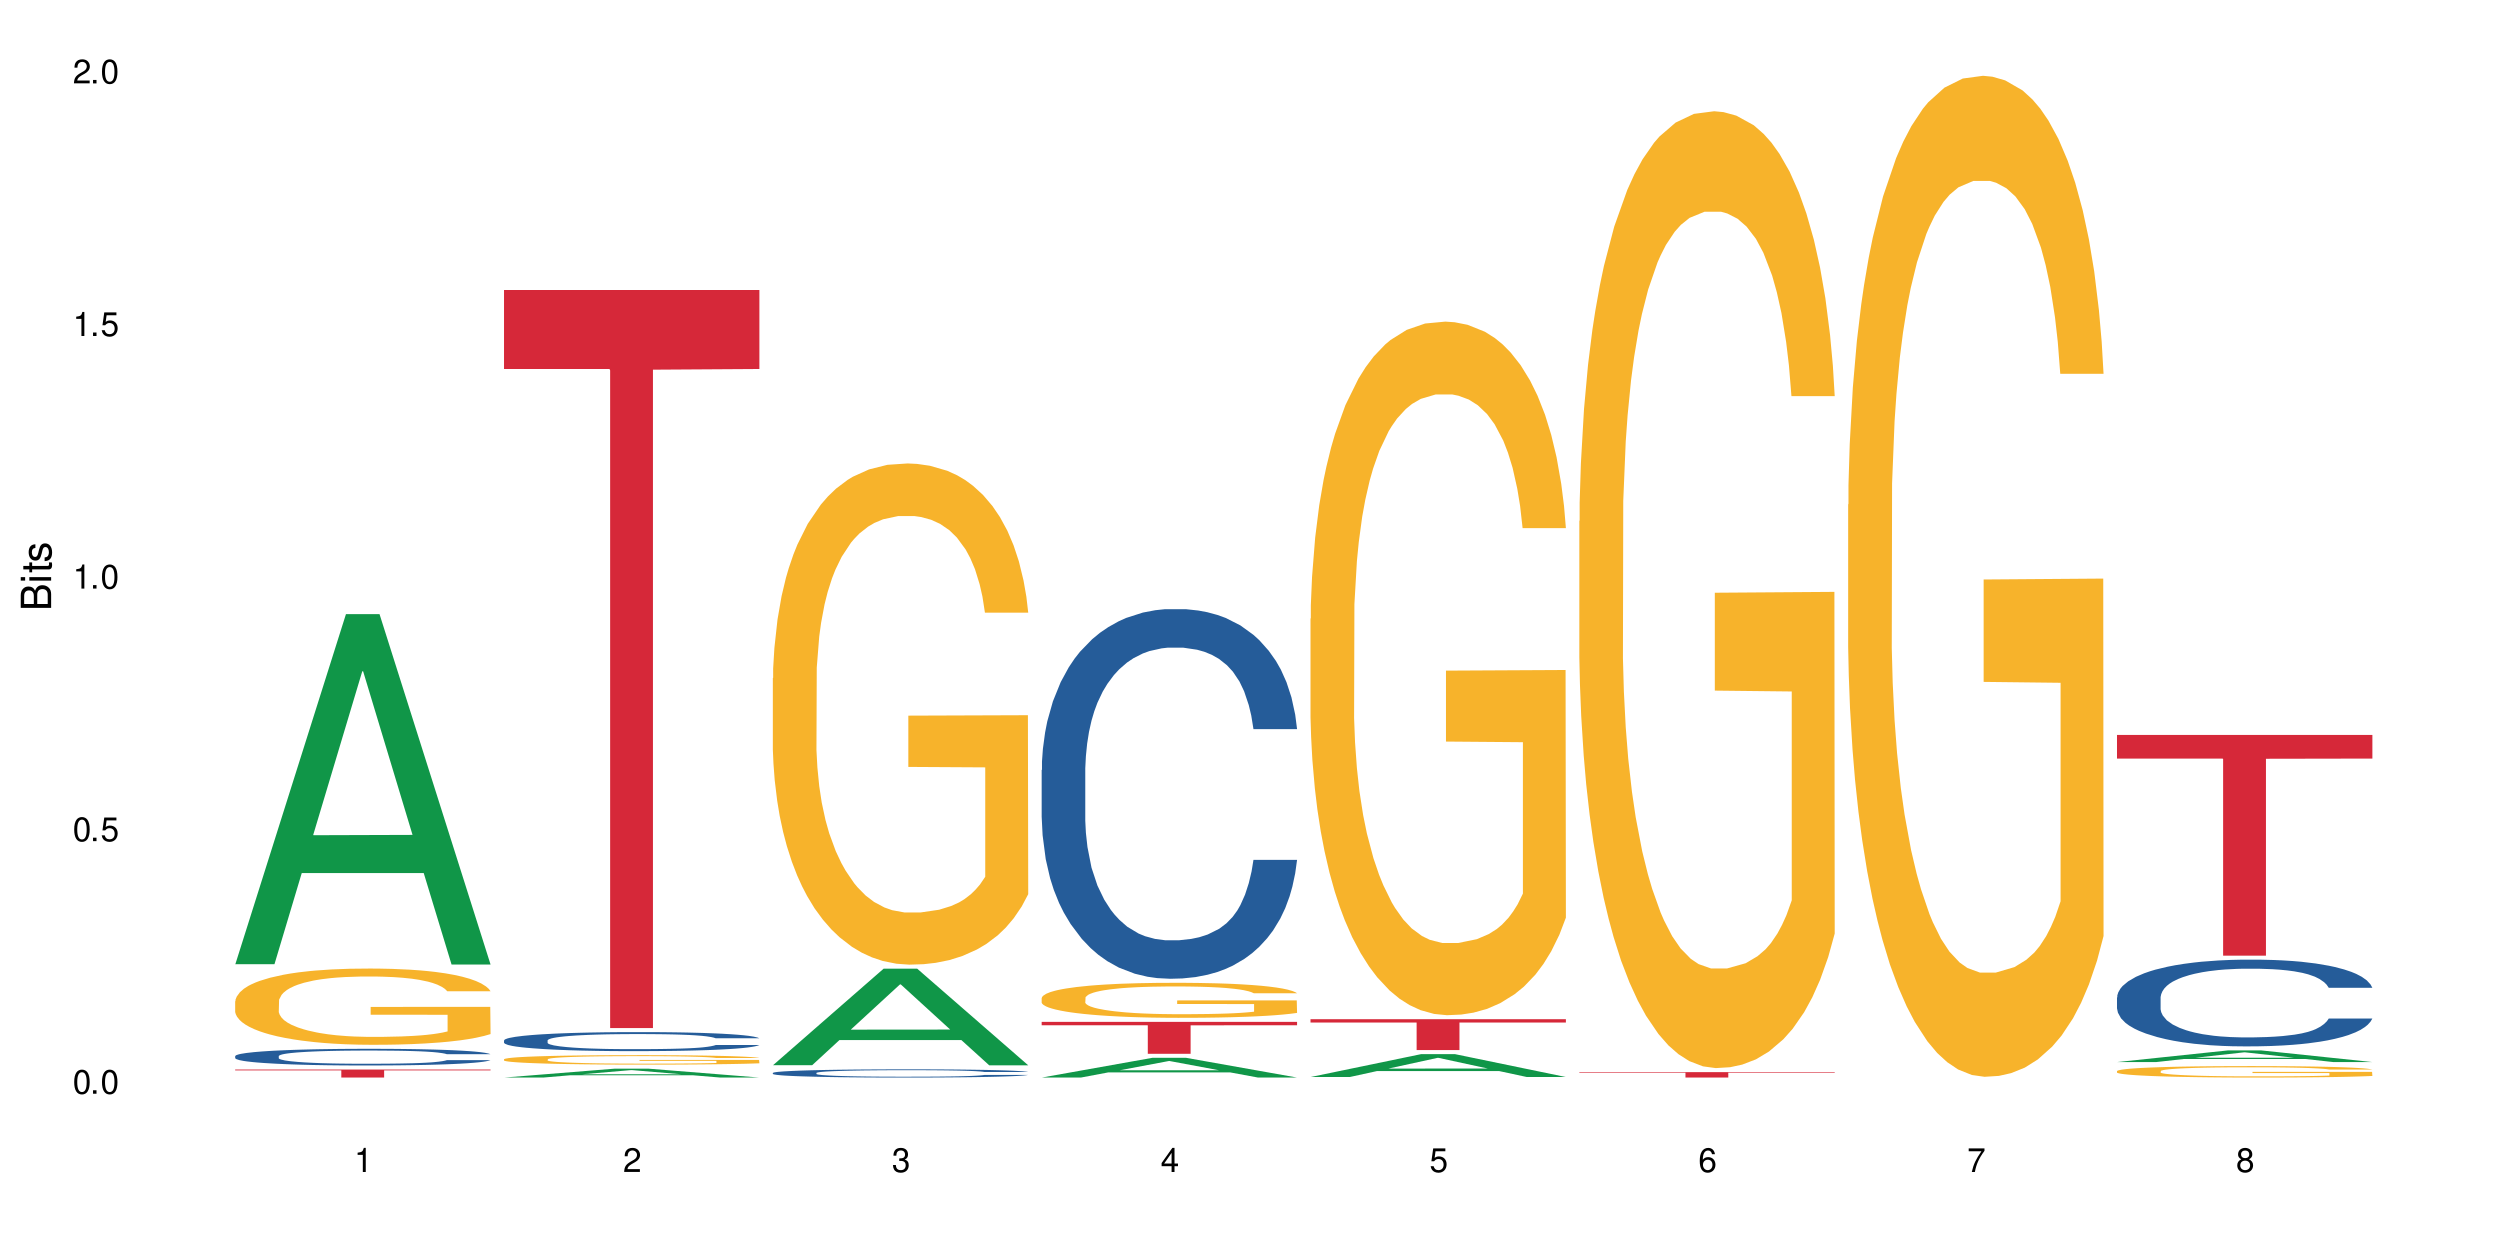 <?xml version="1.0" encoding="UTF-8"?>
<svg xmlns="http://www.w3.org/2000/svg" xmlns:xlink="http://www.w3.org/1999/xlink" width="720" height="360" viewBox="0 0 720 360">
<defs>
<g>
<g id="glyph-0-0">
</g>
<g id="glyph-0-1">
<path d="M 2.641 -6.938 C 2 -6.938 1.422 -6.656 1.078 -6.172 C 0.641 -5.562 0.406 -4.641 0.406 -3.359 C 0.406 -1.016 1.188 0.219 2.641 0.219 C 4.078 0.219 4.859 -1.016 4.859 -3.297 C 4.859 -4.641 4.656 -5.547 4.203 -6.172 C 3.844 -6.656 3.281 -6.938 2.641 -6.938 Z M 2.641 -6.188 C 3.547 -6.188 4 -5.25 4 -3.375 C 4 -1.406 3.562 -0.484 2.625 -0.484 C 1.734 -0.484 1.281 -1.438 1.281 -3.344 C 1.281 -5.25 1.734 -6.188 2.641 -6.188 Z M 2.641 -6.188 "/>
</g>
<g id="glyph-0-2">
<path d="M 1.828 -1 L 0.828 -1 L 0.828 0 L 1.828 0 Z M 1.828 -1 "/>
</g>
<g id="glyph-0-3">
<path d="M 4.562 -6.797 L 1.062 -6.797 L 0.547 -3.094 L 1.328 -3.094 C 1.719 -3.562 2.047 -3.734 2.578 -3.734 C 3.484 -3.734 4.062 -3.109 4.062 -2.094 C 4.062 -1.125 3.484 -0.531 2.578 -0.531 C 1.828 -0.531 1.375 -0.906 1.188 -1.672 L 0.328 -1.672 C 0.453 -1.109 0.547 -0.844 0.75 -0.594 C 1.125 -0.078 1.828 0.219 2.594 0.219 C 3.969 0.219 4.922 -0.781 4.922 -2.219 C 4.922 -3.562 4.031 -4.484 2.719 -4.484 C 2.25 -4.484 1.859 -4.359 1.469 -4.062 L 1.734 -5.969 L 4.562 -5.969 Z M 4.562 -6.797 "/>
</g>
<g id="glyph-0-4">
<path d="M 2.484 -4.938 L 2.484 0 L 3.328 0 L 3.328 -6.938 L 2.766 -6.938 C 2.469 -5.875 2.281 -5.734 0.984 -5.562 L 0.984 -4.938 Z M 2.484 -4.938 "/>
</g>
<g id="glyph-0-5">
<path d="M 4.859 -0.828 L 1.281 -0.828 C 1.359 -1.406 1.672 -1.781 2.5 -2.281 L 3.469 -2.828 C 4.406 -3.344 4.906 -4.062 4.906 -4.906 C 4.906 -5.484 4.672 -6.031 4.266 -6.406 C 3.859 -6.766 3.375 -6.938 2.719 -6.938 C 1.859 -6.938 1.219 -6.625 0.844 -6.031 C 0.609 -5.672 0.5 -5.234 0.484 -4.531 L 1.328 -4.531 C 1.359 -5.016 1.406 -5.281 1.531 -5.516 C 1.75 -5.938 2.188 -6.203 2.703 -6.203 C 3.469 -6.203 4.031 -5.641 4.031 -4.891 C 4.031 -4.344 3.719 -3.859 3.125 -3.516 L 2.234 -3 C 0.812 -2.172 0.406 -1.531 0.328 -0.016 L 4.859 -0.016 Z M 4.859 -0.828 "/>
</g>
<g id="glyph-0-6">
<path d="M 2.125 -3.188 L 2.578 -3.188 C 3.5 -3.188 3.984 -2.766 3.984 -1.922 C 3.984 -1.062 3.469 -0.531 2.594 -0.531 C 1.656 -0.531 1.203 -1 1.156 -2.016 L 0.312 -2.016 C 0.344 -1.453 0.438 -1.094 0.609 -0.781 C 0.953 -0.109 1.625 0.219 2.547 0.219 C 3.953 0.219 4.859 -0.625 4.859 -1.938 C 4.859 -2.828 4.516 -3.297 3.703 -3.594 C 4.344 -3.844 4.656 -4.328 4.656 -5.031 C 4.656 -6.219 3.875 -6.938 2.578 -6.938 C 1.203 -6.938 0.484 -6.172 0.453 -4.703 L 1.297 -4.703 C 1.312 -5.125 1.344 -5.359 1.453 -5.578 C 1.641 -5.969 2.062 -6.203 2.594 -6.203 C 3.344 -6.203 3.797 -5.75 3.797 -5 C 3.797 -4.516 3.609 -4.219 3.25 -4.047 C 3.016 -3.953 2.703 -3.922 2.125 -3.906 Z M 2.125 -3.188 "/>
</g>
<g id="glyph-0-7">
<path d="M 3.141 -1.672 L 3.141 0 L 3.984 0 L 3.984 -1.672 L 4.984 -1.672 L 4.984 -2.438 L 3.984 -2.438 L 3.984 -6.938 L 3.359 -6.938 L 0.266 -2.578 L 0.266 -1.672 Z M 3.141 -2.438 L 1 -2.438 L 3.141 -5.5 Z M 3.141 -2.438 "/>
</g>
<g id="glyph-0-8">
<path d="M 4.781 -5.125 C 4.609 -6.266 3.891 -6.938 2.844 -6.938 C 2.094 -6.938 1.422 -6.578 1.031 -5.953 C 0.594 -5.266 0.406 -4.422 0.406 -3.172 C 0.406 -2 0.578 -1.25 0.984 -0.641 C 1.359 -0.078 1.953 0.219 2.703 0.219 C 3.984 0.219 4.922 -0.75 4.922 -2.094 C 4.922 -3.375 4.062 -4.281 2.844 -4.281 C 2.172 -4.281 1.641 -4.031 1.281 -3.516 C 1.281 -5.234 1.828 -6.188 2.797 -6.188 C 3.391 -6.188 3.797 -5.797 3.938 -5.125 Z M 2.734 -3.531 C 3.547 -3.531 4.062 -2.953 4.062 -2.031 C 4.062 -1.156 3.484 -0.531 2.703 -0.531 C 1.922 -0.531 1.328 -1.188 1.328 -2.078 C 1.328 -2.938 1.906 -3.531 2.734 -3.531 Z M 2.734 -3.531 "/>
</g>
<g id="glyph-0-9">
<path d="M 4.984 -6.797 L 0.438 -6.797 L 0.438 -5.969 L 4.109 -5.969 C 2.5 -3.656 1.828 -2.234 1.328 0 L 2.219 0 C 2.594 -2.172 3.453 -4.047 4.984 -6.094 Z M 4.984 -6.797 "/>
</g>
<g id="glyph-0-10">
<path d="M 3.75 -3.656 C 4.469 -4.094 4.688 -4.438 4.688 -5.078 C 4.688 -6.172 3.844 -6.938 2.641 -6.938 C 1.438 -6.938 0.594 -6.172 0.594 -5.094 C 0.594 -4.438 0.812 -4.094 1.516 -3.656 C 0.734 -3.266 0.359 -2.703 0.359 -1.922 C 0.359 -0.656 1.281 0.219 2.641 0.219 C 3.984 0.219 4.922 -0.656 4.922 -1.922 C 4.922 -2.703 4.531 -3.266 3.75 -3.656 Z M 2.641 -6.188 C 3.359 -6.188 3.812 -5.75 3.812 -5.062 C 3.812 -4.406 3.344 -3.984 2.641 -3.984 C 1.922 -3.984 1.453 -4.406 1.453 -5.078 C 1.453 -5.75 1.922 -6.188 2.641 -6.188 Z M 2.641 -3.266 C 3.484 -3.266 4.062 -2.719 4.062 -1.906 C 4.062 -1.078 3.484 -0.531 2.625 -0.531 C 1.797 -0.531 1.219 -1.094 1.219 -1.906 C 1.219 -2.719 1.781 -3.266 2.641 -3.266 Z M 2.641 -3.266 "/>
</g>
<g id="glyph-1-0">
</g>
<g id="glyph-1-1">
<path d="M 0 -0.953 L 0 -4.891 C 0 -5.719 -0.234 -6.344 -0.734 -6.797 C -1.188 -7.234 -1.812 -7.469 -2.5 -7.469 C -3.547 -7.469 -4.188 -7 -4.625 -5.875 C -4.984 -6.688 -5.625 -7.094 -6.531 -7.094 C -7.172 -7.094 -7.734 -6.859 -8.141 -6.391 C -8.562 -5.922 -8.75 -5.344 -8.75 -4.5 L -8.75 -0.953 Z M -4.984 -2.062 L -7.766 -2.062 L -7.766 -4.219 C -7.766 -4.844 -7.688 -5.203 -7.453 -5.5 C -7.219 -5.812 -6.859 -5.969 -6.375 -5.969 C -5.891 -5.969 -5.531 -5.812 -5.297 -5.5 C -5.062 -5.203 -4.984 -4.844 -4.984 -4.219 Z M -0.984 -2.062 L -4 -2.062 L -4 -4.781 C -4 -5.766 -3.438 -6.359 -2.484 -6.359 C -1.547 -6.359 -0.984 -5.766 -0.984 -4.781 Z M -0.984 -2.062 "/>
</g>
<g id="glyph-1-2">
<path d="M -6.281 -1.797 L -6.281 -0.797 L 0 -0.797 L 0 -1.797 Z M -8.75 -1.797 L -8.75 -0.797 L -7.484 -0.797 L -7.484 -1.797 Z M -8.75 -1.797 "/>
</g>
<g id="glyph-1-3">
<path d="M -6.281 -3.047 L -6.281 -2.016 L -8.016 -2.016 L -8.016 -1.016 L -6.281 -1.016 L -6.281 -0.172 L -5.469 -0.172 L -5.469 -1.016 L -0.719 -1.016 C -0.078 -1.016 0.281 -1.453 0.281 -2.234 C 0.281 -2.5 0.25 -2.719 0.188 -3.047 L -0.641 -3.047 C -0.609 -2.906 -0.594 -2.766 -0.594 -2.562 C -0.594 -2.141 -0.719 -2.016 -1.156 -2.016 L -5.469 -2.016 L -5.469 -3.047 Z M -6.281 -3.047 "/>
</g>
<g id="glyph-1-4">
<path d="M -4.531 -5.25 C -5.766 -5.25 -6.469 -4.422 -6.469 -2.969 C -6.469 -1.516 -5.719 -0.562 -4.547 -0.562 C -3.562 -0.562 -3.094 -1.062 -2.734 -2.562 L -2.516 -3.484 C -2.344 -4.188 -2.094 -4.469 -1.641 -4.469 C -1.047 -4.469 -0.641 -3.875 -0.641 -3 C -0.641 -2.453 -0.797 -2 -1.062 -1.75 C -1.25 -1.594 -1.422 -1.531 -1.875 -1.469 L -1.875 -0.406 C -0.422 -0.453 0.281 -1.266 0.281 -2.922 C 0.281 -4.5 -0.5 -5.516 -1.719 -5.516 C -2.656 -5.516 -3.172 -4.984 -3.469 -3.734 L -3.703 -2.766 C -3.891 -1.953 -4.156 -1.609 -4.594 -1.609 C -5.188 -1.609 -5.547 -2.125 -5.547 -2.938 C -5.547 -3.75 -5.203 -4.172 -4.531 -4.203 Z M -4.531 -5.25 "/>
</g>
</g>
</defs>
<rect x="-72" y="-36" width="864" height="432" fill="rgb(100%, 100%, 100%)" fill-opacity="1"/>
<path fill-rule="nonzero" fill="rgb(6.275%, 58.824%, 28.235%)" fill-opacity="1" d="M 67.73 277.688 L 67.809 277.594 L 99.637 176.863 L 109.301 176.863 L 141.281 277.781 L 130.047 277.781 L 122.031 251.438 L 86.906 251.438 L 79.047 277.688 L 67.73 277.688 L 90.285 240.543 L 118.809 240.449 L 104.586 193.352 L 104.43 193.258 L 104.27 193.543 L 90.207 240.449 L 90.285 240.543 Z M 67.73 277.688 "/>
<path fill-rule="nonzero" fill="rgb(14.51%, 36.078%, 60%)" fill-opacity="1" d="M 67.73 304.148 L 67.82 304.145 L 67.82 304.039 L 68.09 303.871 L 68.719 303.664 L 69.344 303.516 L 70.961 303.258 L 73.203 303.008 L 75.535 302.816 L 77.238 302.703 L 78.766 302.613 L 82.262 302.453 L 84.504 302.367 L 86.926 302.293 L 89.887 302.219 L 92.039 302.176 L 96.883 302.105 L 100.469 302.074 L 103.25 302.062 L 109.262 302.062 L 112.848 302.078 L 115.449 302.102 L 118.32 302.137 L 120.742 302.176 L 124.957 302.273 L 128.727 302.395 L 130.43 302.465 L 133.121 302.602 L 135.184 302.734 L 136.617 302.848 L 138.234 303.008 L 139.668 303.207 L 140.746 303.43 L 141.281 303.617 L 128.727 303.617 L 128.098 303.441 L 127.379 303.309 L 126.035 303.129 L 124.688 303 L 122.805 302.875 L 121.102 302.789 L 118.77 302.707 L 116.707 302.652 L 114.555 302.613 L 112.488 302.59 L 108.543 302.562 L 103.969 302.562 L 102.266 302.57 L 98.766 302.605 L 96.883 302.637 L 94.191 302.699 L 92.309 302.754 L 90.066 302.844 L 88.539 302.918 L 86.656 303.031 L 85.312 303.133 L 83.785 303.277 L 82.891 303.387 L 82.082 303.508 L 81.363 303.652 L 80.828 303.809 L 80.469 303.969 L 80.289 304.125 L 80.289 304.805 L 80.469 304.965 L 80.918 305.148 L 82.082 305.414 L 83.785 305.648 L 85.762 305.832 L 87.645 305.965 L 88.719 306.023 L 90.156 306.094 L 92.398 306.184 L 95.629 306.27 L 97.512 306.305 L 100.383 306.34 L 103.34 306.359 L 107.289 306.359 L 110.785 306.34 L 113.117 306.32 L 115.539 306.285 L 118.859 306.211 L 120.922 306.141 L 122.715 306.055 L 124.062 305.973 L 124.957 305.902 L 126.305 305.766 L 127.379 305.617 L 128.188 305.465 L 128.727 305.316 L 141.281 305.316 L 140.746 305.488 L 139.938 305.66 L 139.129 305.789 L 137.875 305.941 L 136.441 306.078 L 134.375 306.23 L 132.672 306.332 L 130.43 306.441 L 128.367 306.523 L 126.125 306.598 L 122.805 306.688 L 120.652 306.73 L 118.32 306.77 L 115.539 306.805 L 112.043 306.836 L 108.273 306.852 L 104.777 306.859 L 101.008 306.848 L 98.227 306.832 L 94.551 306.793 L 89.977 306.715 L 86.656 306.629 L 84.055 306.547 L 81.812 306.457 L 79.301 306.34 L 76.074 306.148 L 74.098 306 L 72.754 305.875 L 71.23 305.703 L 70.152 305.551 L 68.898 305.305 L 68 304.996 L 67.73 304.754 Z M 67.73 304.148 "/>
<path fill-rule="nonzero" fill="rgb(96.863%, 70.196%, 16.863%)" fill-opacity="1" d="M 67.73 288.348 L 67.82 288.328 L 67.82 287.926 L 68.18 287.023 L 69.078 285.781 L 70.242 284.758 L 71.5 283.953 L 72.305 283.535 L 73.652 282.934 L 74.816 282.492 L 77.777 281.59 L 81.543 280.746 L 83.609 280.383 L 85.941 280.043 L 89.258 279.664 L 90.785 279.523 L 95.449 279.203 L 100.738 279 L 106.57 278.941 L 109.262 278.961 L 112.938 279.039 L 117.961 279.262 L 120.832 279.461 L 123.074 279.664 L 125.406 279.922 L 128.277 280.324 L 130.969 280.805 L 133.121 281.289 L 135.273 281.891 L 137.066 282.531 L 138.594 283.234 L 139.938 284.074 L 140.746 284.777 L 141.281 285.48 L 128.816 285.48 L 128.098 284.777 L 127.289 284.234 L 125.945 283.574 L 124.598 283.094 L 123.254 282.711 L 120.742 282.191 L 118.59 281.867 L 115.898 281.59 L 113.297 281.406 L 110.336 281.289 L 108.543 281.246 L 103.789 281.246 L 99.484 281.387 L 96.973 281.547 L 95.18 281.707 L 92.668 282.008 L 91.141 282.25 L 90.246 282.41 L 87.555 283.031 L 85.762 283.594 L 84.773 283.977 L 83.52 284.578 L 82.621 285.117 L 81.633 285.922 L 81.098 286.523 L 80.379 287.887 L 80.289 291.496 L 80.559 292.258 L 81.098 293.082 L 81.812 293.805 L 82.891 294.566 L 83.965 295.148 L 85.852 295.93 L 87.465 296.449 L 88.719 296.793 L 91.141 297.332 L 92.129 297.516 L 94.461 297.875 L 96.883 298.156 L 99.844 298.395 L 102.086 298.516 L 105.672 298.617 L 110.246 298.617 L 115.629 298.496 L 119.039 298.336 L 121.371 298.176 L 122.895 298.035 L 124.777 297.816 L 126.125 297.613 L 127.379 297.395 L 128.906 297.051 L 128.906 292.258 L 106.75 292.238 L 106.75 289.992 L 141.195 289.973 L 141.281 297.816 L 139.398 298.355 L 137.066 298.879 L 134.824 299.277 L 132.492 299.621 L 129.176 300 L 126.484 300.242 L 122.355 300.523 L 118.59 300.703 L 114.645 300.824 L 111.145 300.883 L 107.02 300.902 L 103.34 300.863 L 99.395 300.742 L 96.254 300.582 L 93.383 300.383 L 90.516 300.121 L 86.926 299.699 L 84.594 299.359 L 82.172 298.938 L 79.75 298.438 L 77.598 297.895 L 76.164 297.473 L 74.727 296.992 L 73.203 296.391 L 71.766 295.707 L 70.691 295.086 L 69.703 294.383 L 68.988 293.723 L 68.27 292.82 L 67.91 292.098 L 67.73 291.477 Z M 67.73 288.348 "/>
<path fill-rule="nonzero" fill="rgb(83.922%, 15.686%, 22.353%)" fill-opacity="1" d="M 67.73 308.016 L 141.281 308.016 L 141.281 308.266 L 110.629 308.266 L 110.629 310.336 L 98.297 310.336 L 98.297 308.27 L 98.117 308.266 L 67.73 308.266 Z M 67.73 308.016 "/>
<path fill-rule="nonzero" fill="rgb(6.275%, 58.824%, 28.235%)" fill-opacity="1" d="M 145.156 310.336 L 145.234 310.332 L 177.059 307.773 L 186.723 307.773 L 218.707 310.336 L 207.469 310.336 L 199.453 309.668 L 164.328 309.668 L 156.469 310.336 L 145.156 310.336 L 167.707 309.391 L 196.23 309.387 L 182.008 308.191 L 181.852 308.188 L 181.695 308.195 L 167.629 309.387 L 167.707 309.391 Z M 145.156 310.336 "/>
<path fill-rule="nonzero" fill="rgb(14.51%, 36.078%, 60%)" fill-opacity="1" d="M 145.156 299.633 L 145.242 299.625 L 145.242 299.508 L 145.512 299.316 L 146.141 299.074 L 146.77 298.91 L 148.383 298.613 L 150.625 298.328 L 152.957 298.109 L 154.664 297.98 L 156.188 297.879 L 159.684 297.691 L 161.93 297.598 L 164.352 297.512 L 167.309 297.43 L 169.461 297.379 L 174.305 297.297 L 177.895 297.262 L 180.676 297.246 L 186.684 297.246 L 190.273 297.266 L 192.875 297.293 L 195.742 297.332 L 198.164 297.379 L 202.383 297.488 L 206.148 297.629 L 207.852 297.707 L 210.543 297.863 L 212.605 298.016 L 214.043 298.145 L 215.656 298.328 L 217.094 298.555 L 218.168 298.809 L 218.707 299.027 L 206.148 299.027 L 205.52 298.824 L 204.805 298.672 L 203.457 298.465 L 202.113 298.32 L 200.23 298.176 L 198.523 298.078 L 196.191 297.984 L 194.129 297.922 L 191.977 297.879 L 189.914 297.848 L 185.969 297.82 L 181.391 297.82 L 179.688 297.828 L 176.191 297.867 L 174.305 297.902 L 171.613 297.973 L 169.73 298.039 L 167.488 298.141 L 165.965 298.223 L 164.082 298.355 L 162.734 298.469 L 161.211 298.637 L 160.312 298.762 L 159.508 298.902 L 158.789 299.066 L 158.25 299.242 L 157.891 299.426 L 157.711 299.605 L 157.711 300.383 L 157.891 300.562 L 158.34 300.773 L 159.508 301.078 L 161.211 301.344 L 163.184 301.555 L 165.066 301.707 L 166.145 301.777 L 167.578 301.855 L 169.82 301.957 L 173.051 302.055 L 174.934 302.098 L 177.805 302.137 L 180.766 302.156 L 184.711 302.156 L 188.211 302.137 L 190.543 302.109 L 192.965 302.07 L 196.281 301.984 L 198.344 301.906 L 200.141 301.812 L 201.484 301.715 L 202.383 301.637 L 203.727 301.48 L 204.805 301.309 L 205.609 301.133 L 206.148 300.965 L 218.707 300.965 L 218.168 301.164 L 217.359 301.359 L 216.555 301.504 L 215.297 301.68 L 213.863 301.836 L 211.801 302.012 L 210.094 302.125 L 207.852 302.25 L 205.789 302.348 L 203.547 302.434 L 200.23 302.531 L 198.074 302.582 L 195.742 302.629 L 192.965 302.668 L 189.465 302.703 L 185.699 302.723 L 182.199 302.727 L 178.434 302.719 L 175.652 302.699 L 171.973 302.652 L 167.398 302.562 L 164.082 302.469 L 161.48 302.371 L 159.238 302.273 L 156.727 302.137 L 153.496 301.914 L 151.523 301.746 L 150.176 301.605 L 148.652 301.41 L 147.574 301.234 L 146.32 300.953 L 145.422 300.598 L 145.156 300.324 Z M 145.156 299.633 "/>
<path fill-rule="nonzero" fill="rgb(96.863%, 70.196%, 16.863%)" fill-opacity="1" d="M 145.156 305.055 L 145.242 305.051 L 145.242 305.004 L 145.602 304.891 L 146.5 304.734 L 147.664 304.609 L 148.922 304.508 L 149.73 304.457 L 151.074 304.383 L 152.242 304.328 L 155.199 304.215 L 158.969 304.109 L 161.031 304.066 L 163.363 304.023 L 166.684 303.977 L 168.207 303.957 L 172.871 303.918 L 178.164 303.895 L 183.992 303.887 L 186.684 303.887 L 190.363 303.898 L 195.387 303.926 L 198.254 303.949 L 200.496 303.977 L 202.828 304.008 L 205.699 304.059 L 208.391 304.117 L 210.543 304.176 L 212.695 304.254 L 214.492 304.332 L 216.016 304.418 L 217.359 304.523 L 218.168 304.609 L 218.707 304.699 L 206.238 304.699 L 205.52 304.609 L 204.715 304.543 L 203.367 304.461 L 202.023 304.402 L 200.676 304.355 L 198.164 304.289 L 196.012 304.25 L 193.32 304.215 L 190.723 304.191 L 187.762 304.176 L 185.969 304.172 L 181.211 304.172 L 176.906 304.191 L 174.395 304.211 L 172.602 304.23 L 170.09 304.266 L 168.566 304.297 L 167.668 304.316 L 164.977 304.395 L 163.184 304.465 L 162.195 304.512 L 160.941 304.586 L 160.043 304.652 L 159.059 304.754 L 158.52 304.828 L 157.801 304.996 L 157.711 305.445 L 157.98 305.539 L 158.52 305.641 L 159.238 305.73 L 160.312 305.828 L 161.391 305.898 L 163.273 305.996 L 164.887 306.062 L 166.145 306.102 L 168.566 306.172 L 169.551 306.191 L 171.883 306.238 L 174.305 306.273 L 177.266 306.301 L 179.508 306.316 L 183.098 306.328 L 187.672 306.328 L 193.055 306.316 L 196.461 306.293 L 198.793 306.273 L 200.32 306.258 L 202.203 306.23 L 203.547 306.203 L 204.805 306.176 L 206.328 306.137 L 206.328 305.539 L 184.172 305.539 L 184.172 305.258 L 218.617 305.258 L 218.707 306.23 L 216.824 306.297 L 214.492 306.363 L 212.25 306.41 L 209.918 306.453 L 206.598 306.5 L 203.906 306.531 L 199.781 306.566 L 196.012 306.59 L 192.066 306.605 L 188.566 306.609 L 184.441 306.613 L 180.766 306.609 L 176.816 306.594 L 173.68 306.574 L 170.809 306.547 L 167.938 306.516 L 164.352 306.465 L 162.016 306.422 L 159.594 306.371 L 157.172 306.309 L 155.02 306.238 L 153.586 306.188 L 152.152 306.129 L 150.625 306.055 L 149.191 305.969 L 148.113 305.891 L 147.129 305.805 L 146.41 305.723 L 145.691 305.609 L 145.332 305.52 L 145.156 305.441 Z M 145.156 305.055 "/>
<path fill-rule="nonzero" fill="rgb(83.922%, 15.686%, 22.353%)" fill-opacity="1" d="M 145.156 83.516 L 218.707 83.516 L 218.707 106.27 L 188.051 106.469 L 188.051 296.09 L 175.719 296.09 L 175.719 106.668 L 175.539 106.27 L 145.156 106.27 Z M 145.156 83.516 "/>
<path fill-rule="nonzero" fill="rgb(6.275%, 58.824%, 28.235%)" fill-opacity="1" d="M 222.578 306.785 L 222.656 306.758 L 254.48 278.977 L 264.148 278.977 L 296.129 306.809 L 284.895 306.809 L 276.879 299.547 L 241.75 299.547 L 233.895 306.785 L 222.578 306.785 L 245.129 296.539 L 273.656 296.512 L 259.434 283.523 L 259.273 283.5 L 259.117 283.578 L 245.051 296.512 L 245.129 296.539 Z M 222.578 306.785 "/>
<path fill-rule="nonzero" fill="rgb(14.51%, 36.078%, 60%)" fill-opacity="1" d="M 222.578 309 L 222.668 308.996 L 222.668 308.945 L 222.938 308.863 L 223.562 308.758 L 224.191 308.688 L 225.809 308.559 L 228.051 308.438 L 230.383 308.34 L 232.086 308.285 L 233.609 308.242 L 237.109 308.16 L 239.352 308.121 L 241.773 308.082 L 244.734 308.047 L 246.887 308.023 L 251.73 307.992 L 255.316 307.977 L 258.098 307.969 L 264.109 307.969 L 267.695 307.977 L 270.297 307.988 L 273.168 308.004 L 275.59 308.023 L 279.805 308.074 L 283.57 308.133 L 285.277 308.168 L 287.969 308.234 L 290.031 308.301 L 291.465 308.355 L 293.082 308.438 L 294.516 308.535 L 295.59 308.645 L 296.129 308.738 L 283.57 308.738 L 282.945 308.652 L 282.227 308.582 L 280.883 308.496 L 279.535 308.434 L 277.652 308.371 L 275.949 308.328 L 273.617 308.289 L 271.551 308.262 L 269.398 308.242 L 267.336 308.23 L 263.391 308.215 L 258.816 308.215 L 257.109 308.219 L 253.613 308.238 L 251.73 308.254 L 249.039 308.281 L 247.156 308.312 L 244.914 308.355 L 243.387 308.391 L 241.504 308.449 L 240.16 308.496 L 238.633 308.57 L 237.738 308.621 L 236.93 308.684 L 236.211 308.754 L 235.672 308.832 L 235.316 308.91 L 235.137 308.988 L 235.137 309.324 L 235.316 309.402 L 235.762 309.492 L 236.93 309.625 L 238.633 309.738 L 240.605 309.832 L 242.492 309.895 L 243.566 309.926 L 245.004 309.961 L 247.246 310.004 L 250.473 310.047 L 252.355 310.066 L 255.227 310.082 L 258.188 310.09 L 262.133 310.09 L 265.633 310.082 L 267.965 310.07 L 270.387 310.055 L 273.707 310.016 L 275.77 309.984 L 277.562 309.941 L 278.906 309.898 L 279.805 309.867 L 281.148 309.797 L 282.227 309.727 L 283.035 309.648 L 283.57 309.574 L 296.129 309.574 L 295.59 309.66 L 294.785 309.746 L 293.977 309.809 L 292.723 309.887 L 291.285 309.953 L 289.223 310.027 L 287.52 310.078 L 285.277 310.133 L 283.215 310.172 L 280.973 310.211 L 277.652 310.254 L 275.5 310.273 L 273.168 310.293 L 270.387 310.312 L 266.887 310.328 L 263.121 310.336 L 259.621 310.336 L 255.855 310.332 L 253.074 310.324 L 249.398 310.305 L 244.824 310.266 L 241.504 310.227 L 238.902 310.184 L 236.66 310.141 L 234.148 310.082 L 230.918 309.988 L 228.945 309.914 L 227.602 309.852 L 226.074 309.77 L 225 309.691 L 223.742 309.57 L 222.848 309.418 L 222.578 309.297 Z M 222.578 309 "/>
<path fill-rule="nonzero" fill="rgb(96.863%, 70.196%, 16.863%)" fill-opacity="1" d="M 222.578 195.297 L 222.668 195.164 L 222.668 192.527 L 223.027 186.598 L 223.922 178.426 L 225.09 171.699 L 226.344 166.43 L 227.152 163.66 L 228.496 159.703 L 229.664 156.805 L 232.625 150.871 L 236.391 145.336 L 238.453 142.965 L 240.785 140.723 L 244.105 138.219 L 245.629 137.293 L 250.293 135.188 L 255.586 133.867 L 261.418 133.473 L 264.109 133.605 L 267.785 134.133 L 272.809 135.582 L 275.68 136.898 L 277.922 138.219 L 280.254 139.93 L 283.125 142.566 L 285.816 145.73 L 287.969 148.895 L 290.121 152.852 L 291.914 157.07 L 293.438 161.684 L 294.785 167.219 L 295.59 171.832 L 296.129 176.445 L 283.66 176.445 L 282.945 171.832 L 282.137 168.273 L 280.793 163.922 L 279.445 160.758 L 278.102 158.254 L 275.59 154.828 L 273.438 152.719 L 270.746 150.871 L 268.145 149.688 L 265.184 148.895 L 263.391 148.633 L 258.637 148.633 L 254.332 149.555 L 251.82 150.609 L 250.023 151.664 L 247.512 153.641 L 245.988 155.223 L 245.094 156.277 L 242.402 160.363 L 240.605 164.055 L 239.621 166.559 L 238.363 170.516 L 237.469 174.074 L 236.48 179.348 L 235.941 183.301 L 235.227 192.266 L 235.137 215.992 L 235.406 221.004 L 235.941 226.406 L 236.66 231.152 L 237.738 236.164 L 238.812 239.984 L 240.695 245.125 L 242.312 248.555 L 243.566 250.797 L 245.988 254.355 L 246.977 255.539 L 249.309 257.914 L 251.73 259.758 L 254.691 261.34 L 256.934 262.133 L 260.52 262.793 L 265.094 262.793 L 270.477 262 L 273.887 260.945 L 276.219 259.891 L 277.742 258.969 L 279.625 257.52 L 280.973 256.199 L 282.227 254.75 L 283.75 252.508 L 283.75 221.004 L 261.598 220.871 L 261.598 206.105 L 296.039 205.977 L 296.129 257.52 L 294.246 261.078 L 291.914 264.504 L 289.672 267.141 L 287.34 269.383 L 284.02 271.887 L 281.328 273.469 L 277.203 275.316 L 273.438 276.5 L 269.488 277.293 L 265.992 277.688 L 261.867 277.82 L 258.188 277.555 L 254.242 276.766 L 251.102 275.711 L 248.23 274.391 L 245.359 272.68 L 241.773 269.91 L 239.441 267.668 L 237.02 264.902 L 234.598 261.605 L 232.445 258.047 L 231.008 255.277 L 229.574 252.113 L 228.051 248.16 L 226.613 243.676 L 225.539 239.59 L 224.551 234.977 L 223.832 230.625 L 223.117 224.695 L 222.758 219.949 L 222.578 215.863 Z M 222.578 195.297 "/>
<path fill-rule="nonzero" fill="rgb(6.275%, 58.824%, 28.235%)" fill-opacity="1" d="M 300 310.332 L 300.078 310.328 L 331.906 304.648 L 341.57 304.648 L 373.555 310.336 L 362.316 310.336 L 354.301 308.852 L 319.176 308.852 L 311.316 310.332 L 300 310.332 L 322.555 308.238 L 351.078 308.234 L 336.855 305.578 L 336.699 305.574 L 336.543 305.59 L 322.477 308.234 L 322.555 308.238 Z M 300 310.332 "/>
<path fill-rule="nonzero" fill="rgb(14.51%, 36.078%, 60%)" fill-opacity="1" d="M 300 221.758 L 300.09 221.66 L 300.09 219.324 L 300.359 215.629 L 300.988 210.957 L 301.617 207.746 L 303.23 202.008 L 305.473 196.461 L 307.805 192.18 L 309.508 189.648 L 311.035 187.703 L 314.531 184.105 L 316.773 182.254 L 319.195 180.602 L 322.156 178.945 L 324.309 177.973 L 329.152 176.418 L 332.742 175.738 L 335.52 175.445 L 341.531 175.445 L 345.117 175.832 L 347.719 176.32 L 350.59 177.098 L 353.012 177.973 L 357.227 180.113 L 360.996 182.84 L 362.699 184.395 L 365.391 187.414 L 367.453 190.332 L 368.891 192.859 L 370.504 196.461 L 371.938 200.84 L 373.016 205.801 L 373.555 209.984 L 360.996 209.984 L 360.367 206.094 L 359.648 203.078 L 358.305 199.086 L 356.961 196.266 L 355.074 193.445 L 353.371 191.598 L 351.039 189.746 L 348.977 188.578 L 346.824 187.703 L 344.762 187.121 L 340.812 186.535 L 336.238 186.535 L 334.535 186.73 L 331.035 187.508 L 329.152 188.191 L 326.461 189.551 L 324.578 190.816 L 322.336 192.762 L 320.812 194.418 L 318.926 196.949 L 317.582 199.184 L 316.059 202.395 L 315.16 204.828 L 314.352 207.555 L 313.637 210.762 L 313.098 214.168 L 312.738 217.77 L 312.559 221.273 L 312.559 236.352 L 312.738 239.855 L 313.188 243.941 L 314.352 249.879 L 316.059 255.035 L 318.031 259.121 L 319.914 262.039 L 320.992 263.402 L 322.426 264.957 L 324.668 266.906 L 327.898 268.852 L 329.781 269.629 L 332.652 270.406 L 335.609 270.797 L 339.559 270.797 L 343.055 270.406 L 345.387 269.922 L 347.809 269.141 L 351.129 267.488 L 353.191 265.93 L 354.984 264.082 L 356.332 262.234 L 357.227 260.676 L 358.574 257.66 L 359.648 254.352 L 360.457 250.949 L 360.996 247.641 L 373.555 247.641 L 373.016 251.531 L 372.207 255.324 L 371.402 258.148 L 370.145 261.555 L 368.711 264.57 L 366.645 267.977 L 364.941 270.211 L 362.699 272.645 L 360.637 274.492 L 358.395 276.148 L 355.074 278.094 L 352.922 279.066 L 350.59 279.941 L 347.809 280.719 L 344.312 281.402 L 340.543 281.789 L 337.047 281.887 L 333.277 281.695 L 330.5 281.305 L 326.82 280.43 L 322.246 278.676 L 318.926 276.828 L 316.324 274.98 L 314.082 273.035 L 311.57 270.406 L 308.344 266.125 L 306.371 262.816 L 305.023 260.094 L 303.5 256.301 L 302.422 252.895 L 301.168 247.445 L 300.27 240.535 L 300 235.184 Z M 300 221.758 "/>
<path fill-rule="nonzero" fill="rgb(96.863%, 70.196%, 16.863%)" fill-opacity="1" d="M 300 287.367 L 300.09 287.359 L 300.09 287.176 L 300.449 286.762 L 301.348 286.188 L 302.512 285.719 L 303.77 285.352 L 304.574 285.156 L 305.922 284.879 L 307.086 284.68 L 310.047 284.262 L 313.816 283.875 L 315.879 283.711 L 318.211 283.555 L 321.527 283.379 L 323.055 283.312 L 327.719 283.168 L 333.012 283.074 L 338.84 283.047 L 341.531 283.055 L 345.207 283.094 L 350.23 283.195 L 353.102 283.285 L 355.344 283.379 L 357.676 283.5 L 360.547 283.684 L 363.238 283.902 L 365.391 284.125 L 367.543 284.402 L 369.336 284.695 L 370.863 285.02 L 372.207 285.406 L 373.016 285.73 L 373.555 286.051 L 361.086 286.051 L 360.367 285.73 L 359.559 285.48 L 358.215 285.176 L 356.871 284.953 L 355.523 284.781 L 353.012 284.539 L 350.859 284.391 L 348.168 284.262 L 345.566 284.18 L 342.609 284.125 L 340.812 284.105 L 336.059 284.105 L 331.754 284.172 L 329.242 284.246 L 327.449 284.32 L 324.938 284.457 L 323.414 284.566 L 322.516 284.641 L 319.824 284.926 L 318.031 285.184 L 317.043 285.359 L 315.789 285.637 L 314.891 285.887 L 313.902 286.254 L 313.367 286.531 L 312.648 287.156 L 312.559 288.816 L 312.828 289.164 L 313.367 289.543 L 314.082 289.875 L 315.16 290.227 L 316.234 290.492 L 318.121 290.852 L 319.734 291.09 L 320.992 291.25 L 323.414 291.496 L 324.398 291.582 L 326.73 291.746 L 329.152 291.875 L 332.113 291.984 L 334.355 292.039 L 337.941 292.086 L 342.52 292.086 L 347.898 292.031 L 351.309 291.957 L 353.641 291.883 L 355.164 291.82 L 357.047 291.719 L 358.395 291.625 L 359.648 291.523 L 361.176 291.367 L 361.176 289.164 L 339.02 289.156 L 339.02 288.125 L 373.465 288.117 L 373.555 291.719 L 371.668 291.969 L 369.336 292.207 L 367.094 292.391 L 364.762 292.547 L 361.445 292.723 L 358.754 292.832 L 354.629 292.961 L 350.859 293.047 L 346.914 293.102 L 343.414 293.129 L 339.289 293.137 L 335.609 293.117 L 331.664 293.062 L 328.523 292.988 L 325.656 292.898 L 322.785 292.777 L 319.195 292.586 L 316.863 292.43 L 314.441 292.234 L 312.02 292.004 L 309.867 291.754 L 308.434 291.562 L 306.996 291.34 L 305.473 291.062 L 304.039 290.75 L 302.961 290.465 L 301.973 290.145 L 301.258 289.84 L 300.539 289.426 L 300.18 289.094 L 300 288.805 Z M 300 287.367 "/>
<path fill-rule="nonzero" fill="rgb(83.922%, 15.686%, 22.353%)" fill-opacity="1" d="M 300 294.297 L 373.555 294.297 L 373.555 295.281 L 342.898 295.289 L 342.898 303.488 L 330.566 303.488 L 330.566 295.297 L 330.387 295.281 L 300 295.281 Z M 300 294.297 "/>
<path fill-rule="nonzero" fill="rgb(6.275%, 58.824%, 28.235%)" fill-opacity="1" d="M 377.426 310.18 L 377.504 310.172 L 409.328 303.582 L 418.992 303.582 L 450.977 310.184 L 439.738 310.184 L 431.723 308.461 L 396.598 308.461 L 388.738 310.18 L 377.426 310.18 L 399.977 307.75 L 428.504 307.742 L 414.277 304.66 L 414.121 304.656 L 413.965 304.672 L 399.898 307.742 L 399.977 307.75 Z M 377.426 310.18 "/>
<path fill-rule="nonzero" fill="rgb(96.863%, 70.196%, 16.863%)" fill-opacity="1" d="M 377.426 178.18 L 377.516 178 L 377.516 174.352 L 377.871 166.141 L 378.77 154.832 L 379.938 145.527 L 381.191 138.23 L 382 134.398 L 383.344 128.926 L 384.512 124.914 L 387.469 116.703 L 391.238 109.043 L 393.301 105.758 L 395.633 102.656 L 398.953 99.191 L 400.477 97.914 L 405.141 94.996 L 410.434 93.172 L 416.262 92.625 L 418.953 92.809 L 422.633 93.535 L 427.656 95.543 L 430.527 97.367 L 432.77 99.191 L 435.102 101.562 L 437.969 105.211 L 440.66 109.59 L 442.812 113.969 L 444.969 119.441 L 446.762 125.277 L 448.285 131.664 L 449.633 139.324 L 450.438 145.711 L 450.977 152.094 L 438.508 152.094 L 437.789 145.711 L 436.984 140.785 L 435.637 134.766 L 434.293 130.387 L 432.949 126.918 L 430.438 122.176 L 428.281 119.258 L 425.594 116.703 L 422.992 115.062 L 420.031 113.969 L 418.238 113.602 L 413.484 113.602 L 409.176 114.879 L 406.664 116.34 L 404.871 117.797 L 402.359 120.535 L 400.836 122.723 L 399.938 124.184 L 397.246 129.84 L 395.453 134.945 L 394.469 138.414 L 393.211 143.887 L 392.312 148.812 L 391.328 156.109 L 390.789 161.582 L 390.07 173.984 L 389.98 206.82 L 390.25 213.754 L 390.789 221.234 L 391.508 227.801 L 392.582 234.73 L 393.66 240.023 L 395.543 247.137 L 397.156 251.879 L 398.414 254.98 L 400.836 259.906 L 401.82 261.547 L 404.156 264.832 L 406.574 267.387 L 409.535 269.574 L 411.777 270.668 L 415.367 271.582 L 419.941 271.582 L 425.324 270.488 L 428.73 269.027 L 431.062 267.566 L 432.59 266.289 L 434.473 264.285 L 435.816 262.461 L 437.074 260.453 L 438.598 257.352 L 438.598 213.754 L 416.441 213.57 L 416.441 193.141 L 450.887 192.957 L 450.977 264.285 L 449.094 269.211 L 446.762 273.953 L 444.52 277.602 L 442.188 280.703 L 438.867 284.168 L 436.176 286.355 L 432.051 288.91 L 428.281 290.555 L 424.336 291.648 L 420.84 292.195 L 416.711 292.379 L 413.035 292.012 L 409.086 290.918 L 405.949 289.457 L 403.078 287.633 L 400.207 285.262 L 396.621 281.434 L 394.289 278.332 L 391.867 274.5 L 389.445 269.938 L 387.293 265.016 L 385.855 261.184 L 384.422 256.805 L 382.895 251.332 L 381.461 245.129 L 380.383 239.477 L 379.398 233.09 L 378.68 227.07 L 377.961 218.859 L 377.605 212.293 L 377.426 206.637 Z M 377.426 178.18 "/>
<path fill-rule="nonzero" fill="rgb(83.922%, 15.686%, 22.353%)" fill-opacity="1" d="M 377.426 293.535 L 450.977 293.535 L 450.977 294.488 L 420.324 294.496 L 420.324 302.422 L 407.988 302.422 L 407.988 294.504 L 407.809 294.488 L 377.426 294.488 Z M 377.426 293.535 "/>
<path fill-rule="nonzero" fill="rgb(96.863%, 70.196%, 16.863%)" fill-opacity="1" d="M 454.848 150.07 L 454.938 149.82 L 454.938 144.785 L 455.297 133.461 L 456.191 117.859 L 457.359 105.023 L 458.613 94.957 L 459.422 89.672 L 460.77 82.121 L 461.934 76.586 L 464.895 65.262 L 468.66 54.691 L 470.723 50.16 L 473.055 45.883 L 476.375 41.102 L 477.898 39.34 L 482.562 35.312 L 487.855 32.797 L 493.688 32.039 L 496.379 32.293 L 500.055 33.301 L 505.078 36.066 L 507.949 38.586 L 510.191 41.102 L 512.523 44.371 L 515.395 49.406 L 518.086 55.445 L 520.238 61.484 L 522.391 69.035 L 524.184 77.09 L 525.711 85.898 L 527.055 96.465 L 527.863 105.273 L 528.398 114.082 L 515.934 114.082 L 515.215 105.273 L 514.406 98.48 L 513.062 90.176 L 511.715 84.137 L 510.371 79.355 L 507.859 72.809 L 505.707 68.785 L 503.016 65.262 L 500.414 62.996 L 497.453 61.484 L 495.66 60.98 L 490.906 60.98 L 486.602 62.742 L 484.09 64.758 L 482.297 66.77 L 479.785 70.547 L 478.258 73.566 L 477.363 75.578 L 474.672 83.379 L 472.879 90.426 L 471.891 95.207 L 470.633 102.758 L 469.738 109.555 L 468.75 119.621 L 468.211 127.168 L 467.496 144.281 L 467.406 189.582 L 467.676 199.145 L 468.211 209.465 L 468.93 218.523 L 470.008 228.086 L 471.082 235.387 L 472.965 245.199 L 474.582 251.742 L 475.836 256.02 L 478.258 262.816 L 479.246 265.082 L 481.578 269.609 L 484 273.133 L 486.961 276.156 L 489.203 277.664 L 492.789 278.922 L 497.363 278.922 L 502.746 277.414 L 506.156 275.398 L 508.488 273.387 L 510.012 271.625 L 511.895 268.855 L 513.242 266.34 L 514.496 263.57 L 516.023 259.293 L 516.023 199.145 L 493.867 198.895 L 493.867 170.707 L 528.309 170.457 L 528.398 268.855 L 526.516 275.652 L 524.184 282.195 L 521.941 287.227 L 519.609 291.504 L 516.289 296.289 L 513.602 299.309 L 509.473 302.832 L 505.707 305.094 L 501.758 306.605 L 498.262 307.359 L 494.137 307.613 L 490.457 307.109 L 486.512 305.598 L 483.371 303.586 L 480.5 301.07 L 477.633 297.797 L 474.043 292.512 L 471.711 288.234 L 469.289 282.949 L 466.867 276.656 L 464.715 269.863 L 463.281 264.578 L 461.844 258.539 L 460.32 250.988 L 458.883 242.43 L 457.809 234.629 L 456.82 225.82 L 456.102 217.516 L 455.387 206.191 L 455.027 197.133 L 454.848 189.332 Z M 454.848 150.07 "/>
<path fill-rule="nonzero" fill="rgb(83.922%, 15.686%, 22.353%)" fill-opacity="1" d="M 454.848 308.77 L 528.398 308.77 L 528.398 308.938 L 497.746 308.941 L 497.746 310.336 L 485.414 310.336 L 485.414 308.941 L 485.234 308.938 L 454.848 308.938 Z M 454.848 308.77 "/>
<path fill-rule="nonzero" fill="rgb(96.863%, 70.196%, 16.863%)" fill-opacity="1" d="M 532.27 145.305 L 532.359 145.043 L 532.359 139.777 L 532.719 127.93 L 533.617 111.605 L 534.781 98.18 L 536.039 87.648 L 536.844 82.117 L 538.191 74.219 L 539.355 68.426 L 542.316 56.578 L 546.086 45.523 L 548.148 40.781 L 550.48 36.309 L 553.797 31.305 L 555.324 29.461 L 559.988 25.25 L 565.281 22.617 L 571.109 21.828 L 573.801 22.09 L 577.48 23.145 L 582.5 26.039 L 585.371 28.672 L 587.613 31.305 L 589.945 34.727 L 592.816 39.992 L 595.508 46.312 L 597.66 52.629 L 599.812 60.527 L 601.609 68.953 L 603.133 78.168 L 604.477 89.227 L 605.285 98.441 L 605.824 107.656 L 593.355 107.656 L 592.637 98.441 L 591.832 91.332 L 590.484 82.645 L 589.141 76.324 L 587.793 71.324 L 585.281 64.477 L 583.129 60.266 L 580.438 56.578 L 577.836 54.211 L 574.879 52.629 L 573.082 52.105 L 568.328 52.105 L 564.023 53.945 L 561.512 56.055 L 559.719 58.16 L 557.207 62.109 L 555.684 65.27 L 554.785 67.375 L 552.094 75.535 L 550.301 82.906 L 549.312 87.91 L 548.059 95.809 L 547.16 102.918 L 546.176 113.449 L 545.637 121.348 L 544.918 139.25 L 544.828 186.641 L 545.098 196.645 L 545.637 207.438 L 546.355 216.918 L 547.43 226.922 L 548.508 234.559 L 550.391 244.824 L 552.004 251.672 L 553.262 256.145 L 555.684 263.254 L 556.668 265.625 L 559 270.363 L 561.422 274.051 L 564.383 277.207 L 566.625 278.789 L 570.215 280.105 L 574.789 280.105 L 580.168 278.523 L 583.578 276.418 L 585.91 274.312 L 587.434 272.469 L 589.32 269.574 L 590.664 266.941 L 591.922 264.043 L 593.445 259.57 L 593.445 196.645 L 571.289 196.383 L 571.289 166.895 L 605.734 166.629 L 605.824 269.574 L 603.941 276.684 L 601.609 283.527 L 599.363 288.793 L 597.031 293.27 L 593.715 298.27 L 591.023 301.43 L 586.898 305.117 L 583.129 307.484 L 579.184 309.066 L 575.684 309.855 L 571.559 310.117 L 567.883 309.594 L 563.934 308.012 L 560.797 305.906 L 557.926 303.273 L 555.055 299.852 L 551.465 294.32 L 549.133 289.848 L 546.711 284.316 L 544.289 277.734 L 542.137 270.625 L 540.703 265.098 L 539.266 258.777 L 537.742 250.879 L 536.309 241.93 L 535.23 233.766 L 534.246 224.551 L 533.527 215.863 L 532.809 204.016 L 532.449 194.539 L 532.27 186.375 Z M 532.27 145.305 "/>
<path fill-rule="nonzero" fill="rgb(6.275%, 58.824%, 28.235%)" fill-opacity="1" d="M 609.695 305.871 L 609.773 305.871 L 641.598 302.523 L 651.266 302.523 L 683.246 305.875 L 672.008 305.875 L 663.996 305 L 628.867 305 L 621.012 305.871 L 609.695 305.871 L 632.246 304.637 L 660.773 304.637 L 646.551 303.07 L 646.391 303.066 L 646.234 303.078 L 632.168 304.637 L 632.246 304.637 Z M 609.695 305.871 "/>
<path fill-rule="nonzero" fill="rgb(14.51%, 36.078%, 60%)" fill-opacity="1" d="M 609.695 287.254 L 609.785 287.234 L 609.785 286.684 L 610.055 285.816 L 610.68 284.723 L 611.309 283.969 L 612.922 282.621 L 615.164 281.32 L 617.5 280.316 L 619.203 279.723 L 620.727 279.266 L 624.227 278.422 L 626.469 277.988 L 628.891 277.598 L 631.852 277.211 L 634.004 276.98 L 638.848 276.617 L 642.434 276.457 L 645.215 276.391 L 651.223 276.391 L 654.812 276.48 L 657.414 276.594 L 660.285 276.777 L 662.707 276.98 L 666.922 277.484 L 670.688 278.125 L 672.395 278.488 L 675.086 279.195 L 677.148 279.883 L 678.582 280.477 L 680.195 281.32 L 681.633 282.348 L 682.707 283.512 L 683.246 284.492 L 670.688 284.492 L 670.062 283.582 L 669.344 282.871 L 667.996 281.938 L 666.652 281.273 L 664.77 280.613 L 663.066 280.18 L 660.734 279.746 L 658.668 279.473 L 656.516 279.266 L 654.453 279.129 L 650.508 278.992 L 645.934 278.992 L 644.227 279.035 L 640.73 279.219 L 638.848 279.379 L 636.156 279.699 L 634.273 279.996 L 632.027 280.453 L 630.504 280.84 L 628.621 281.434 L 627.273 281.961 L 625.75 282.711 L 624.852 283.285 L 624.047 283.922 L 623.328 284.676 L 622.789 285.477 L 622.43 286.32 L 622.254 287.141 L 622.254 290.68 L 622.43 291.504 L 622.879 292.461 L 624.047 293.855 L 625.75 295.062 L 627.723 296.023 L 629.605 296.707 L 630.684 297.027 L 632.117 297.391 L 634.363 297.848 L 637.59 298.305 L 639.473 298.488 L 642.344 298.672 L 645.305 298.762 L 649.25 298.762 L 652.75 298.672 L 655.082 298.555 L 657.504 298.375 L 660.82 297.984 L 662.887 297.621 L 664.68 297.188 L 666.023 296.754 L 666.922 296.387 L 668.266 295.68 L 669.344 294.902 L 670.152 294.105 L 670.688 293.328 L 683.246 293.328 L 682.707 294.242 L 681.902 295.133 L 681.094 295.793 L 679.84 296.594 L 678.402 297.301 L 676.34 298.102 L 674.637 298.625 L 672.395 299.195 L 670.332 299.629 L 668.086 300.02 L 664.77 300.473 L 662.617 300.703 L 660.285 300.906 L 657.504 301.09 L 654.004 301.25 L 650.238 301.34 L 646.738 301.363 L 642.973 301.32 L 640.191 301.227 L 636.516 301.023 L 631.941 300.609 L 628.621 300.176 L 626.02 299.742 L 623.777 299.285 L 621.266 298.672 L 618.035 297.668 L 616.062 296.891 L 614.719 296.25 L 613.191 295.359 L 612.117 294.562 L 610.859 293.281 L 609.965 291.66 L 609.695 290.406 Z M 609.695 287.254 "/>
<path fill-rule="nonzero" fill="rgb(96.863%, 70.196%, 16.863%)" fill-opacity="1" d="M 609.695 308.449 L 609.785 308.445 L 609.785 308.387 L 610.145 308.25 L 611.039 308.062 L 612.207 307.91 L 613.461 307.789 L 614.27 307.727 L 615.613 307.633 L 616.781 307.566 L 619.742 307.434 L 623.508 307.305 L 625.57 307.25 L 627.902 307.199 L 631.223 307.145 L 632.746 307.121 L 637.41 307.074 L 642.703 307.043 L 648.535 307.035 L 651.223 307.039 L 654.902 307.051 L 659.926 307.082 L 662.797 307.113 L 665.039 307.145 L 667.371 307.184 L 670.242 307.242 L 672.93 307.316 L 675.086 307.387 L 677.238 307.477 L 679.031 307.574 L 680.555 307.68 L 681.902 307.805 L 682.707 307.914 L 683.246 308.02 L 670.777 308.02 L 670.062 307.914 L 669.254 307.832 L 667.91 307.73 L 666.562 307.66 L 665.219 307.602 L 662.707 307.523 L 660.555 307.477 L 657.863 307.434 L 655.262 307.406 L 652.301 307.387 L 650.508 307.383 L 645.754 307.383 L 641.449 307.402 L 638.938 307.426 L 637.141 307.449 L 634.629 307.496 L 633.105 307.531 L 632.207 307.555 L 629.52 307.648 L 627.723 307.734 L 626.738 307.793 L 625.48 307.883 L 624.586 307.965 L 623.598 308.086 L 623.059 308.176 L 622.344 308.379 L 622.254 308.922 L 622.52 309.039 L 623.059 309.16 L 623.777 309.27 L 624.852 309.383 L 625.93 309.473 L 627.812 309.59 L 629.43 309.668 L 630.684 309.719 L 633.105 309.801 L 634.094 309.828 L 636.426 309.883 L 638.848 309.926 L 641.805 309.961 L 644.047 309.98 L 647.637 309.992 L 652.211 309.992 L 657.594 309.977 L 661 309.953 L 663.332 309.926 L 664.859 309.906 L 666.742 309.875 L 668.086 309.844 L 669.344 309.809 L 670.867 309.758 L 670.867 309.039 L 648.715 309.035 L 648.715 308.695 L 683.156 308.695 L 683.246 309.875 L 681.363 309.953 L 679.031 310.031 L 676.789 310.094 L 674.457 310.145 L 671.137 310.203 L 668.445 310.238 L 664.32 310.281 L 660.555 310.309 L 656.605 310.324 L 653.109 310.336 L 648.98 310.336 L 645.305 310.332 L 641.359 310.312 L 638.219 310.289 L 635.348 310.258 L 632.477 310.219 L 628.891 310.156 L 626.559 310.105 L 624.137 310.043 L 621.715 309.965 L 619.562 309.887 L 618.125 309.82 L 616.691 309.75 L 615.164 309.66 L 613.73 309.555 L 612.656 309.461 L 611.668 309.355 L 610.949 309.258 L 610.234 309.121 L 609.875 309.012 L 609.695 308.918 Z M 609.695 308.449 "/>
<path fill-rule="nonzero" fill="rgb(83.922%, 15.686%, 22.353%)" fill-opacity="1" d="M 609.695 211.664 L 683.246 211.664 L 683.246 218.469 L 652.594 218.527 L 652.594 275.23 L 640.258 275.23 L 640.258 218.59 L 640.082 218.469 L 609.695 218.469 Z M 609.695 211.664 "/>
<g fill="rgb(0%, 0%, 0%)" fill-opacity="1">
<use xlink:href="#glyph-0-1" x="20.965" y="314.993"/>
<use xlink:href="#glyph-0-2" x="25.965" y="314.993"/>
<use xlink:href="#glyph-0-1" x="28.965" y="314.993"/>
</g>
<g fill="rgb(0%, 0%, 0%)" fill-opacity="1">
<use xlink:href="#glyph-0-1" x="20.965" y="242.251"/>
<use xlink:href="#glyph-0-2" x="25.965" y="242.251"/>
<use xlink:href="#glyph-0-3" x="28.965" y="242.251"/>
</g>
<g fill="rgb(0%, 0%, 0%)" fill-opacity="1">
<use xlink:href="#glyph-0-4" x="20.965" y="169.509"/>
<use xlink:href="#glyph-0-2" x="25.965" y="169.509"/>
<use xlink:href="#glyph-0-1" x="28.965" y="169.509"/>
</g>
<g fill="rgb(0%, 0%, 0%)" fill-opacity="1">
<use xlink:href="#glyph-0-4" x="20.965" y="96.767"/>
<use xlink:href="#glyph-0-2" x="25.965" y="96.767"/>
<use xlink:href="#glyph-0-3" x="28.965" y="96.767"/>
</g>
<g fill="rgb(0%, 0%, 0%)" fill-opacity="1">
<use xlink:href="#glyph-0-5" x="20.965" y="24.024"/>
<use xlink:href="#glyph-0-2" x="25.965" y="24.024"/>
<use xlink:href="#glyph-0-1" x="28.965" y="24.024"/>
</g>
<g fill="rgb(0%, 0%, 0%)" fill-opacity="1">
<use xlink:href="#glyph-0-4" x="102.008" y="337.532"/>
</g>
<g fill="rgb(0%, 0%, 0%)" fill-opacity="1">
<use xlink:href="#glyph-0-5" x="179.43" y="337.532"/>
</g>
<g fill="rgb(0%, 0%, 0%)" fill-opacity="1">
<use xlink:href="#glyph-0-6" x="256.855" y="337.532"/>
</g>
<g fill="rgb(0%, 0%, 0%)" fill-opacity="1">
<use xlink:href="#glyph-0-7" x="334.277" y="337.532"/>
</g>
<g fill="rgb(0%, 0%, 0%)" fill-opacity="1">
<use xlink:href="#glyph-0-3" x="411.699" y="337.532"/>
</g>
<g fill="rgb(0%, 0%, 0%)" fill-opacity="1">
<use xlink:href="#glyph-0-8" x="489.125" y="337.532"/>
</g>
<g fill="rgb(0%, 0%, 0%)" fill-opacity="1">
<use xlink:href="#glyph-0-9" x="566.547" y="337.532"/>
</g>
<g fill="rgb(0%, 0%, 0%)" fill-opacity="1">
<use xlink:href="#glyph-0-10" x="643.969" y="337.532"/>
</g>
<g fill="rgb(0%, 0%, 0%)" fill-opacity="1">
<use xlink:href="#glyph-1-1" x="14.725" y="176.012"/>
<use xlink:href="#glyph-1-2" x="14.725" y="168.012"/>
<use xlink:href="#glyph-1-3" x="14.725" y="165.012"/>
<use xlink:href="#glyph-1-4" x="14.725" y="162.012"/>
</g>
</svg>

